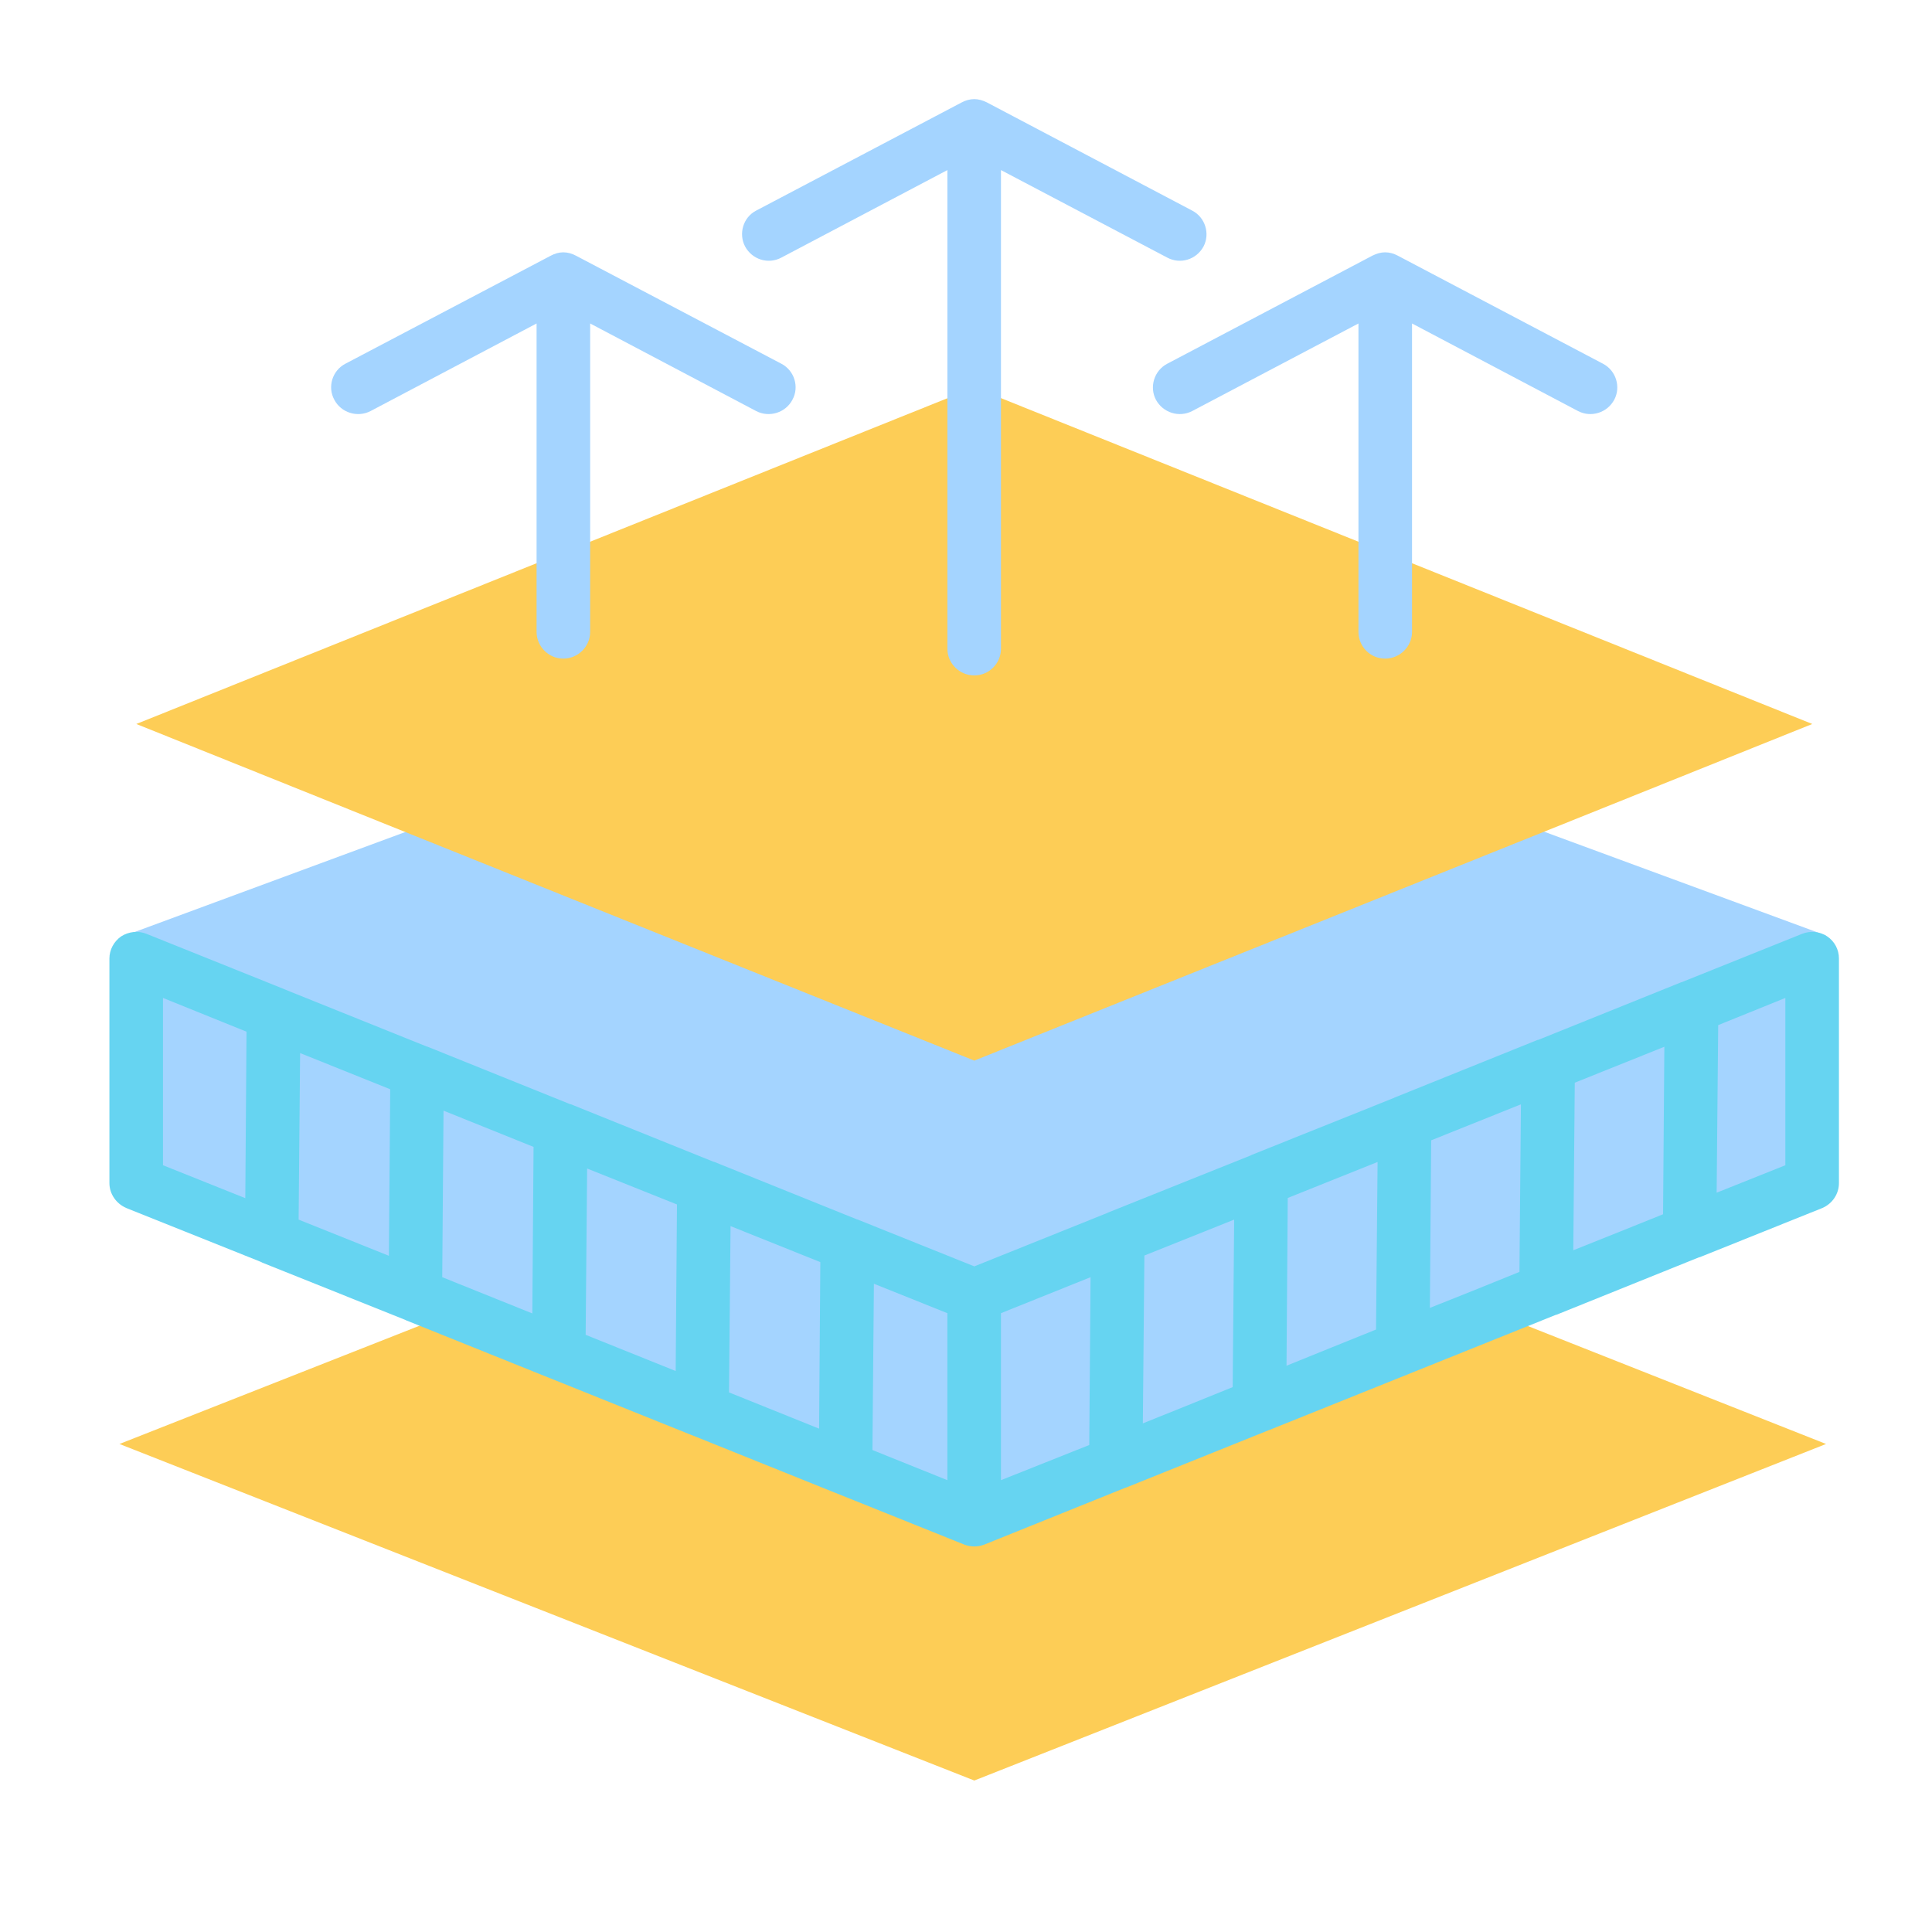 <svg xmlns="http://www.w3.org/2000/svg" xmlns:xlink="http://www.w3.org/1999/xlink" width="40" zoomAndPan="magnify" viewBox="0 0 30 30" height="40" preserveAspectRatio="xMidYMid meet" version="1.0"><defs><clipPath id="c7ef058ec3"><path d="M 1.699 17 L 28.555 17 L 28.555 27.66 L 1.699 27.66 Z M 1.699 17 " clip-rule="nonzero"/></clipPath><clipPath id="376cb3a059"><path d="M 1.699 9 L 28.555 9 L 28.555 24 L 1.699 24 Z M 1.699 9 " clip-rule="nonzero"/></clipPath><clipPath id="c42ba9f223"><path d="M 1.699 14 L 28.555 14 L 28.555 25 L 1.699 25 Z M 1.699 14 " clip-rule="nonzero"/></clipPath><clipPath id="15a7a62f0d"><path d="M 2 6 L 28.555 6 L 28.555 17 L 2 17 Z M 2 6 " clip-rule="nonzero"/></clipPath><clipPath id="7897e7384d"><path d="M 5 1.531 L 26 1.531 L 26 11 L 5 11 Z M 5 1.531 " clip-rule="nonzero"/></clipPath></defs><g clip-path="url(#c7ef058ec3)"><path fill="#fdcd56" d="M 15.129 17.191 L 28.355 22.422 L 15.129 27.648 L 1.855 22.422 Z M 15.129 17.191 " fill-opacity="1" fill-rule="evenodd"/></g><g clip-path="url(#376cb3a059)"><path fill="#a4d4ff" d="M 15.129 20.113 L 1.855 14.559 L 15.129 9.656 L 28.355 14.527 Z M 15.129 20.113 L 28.141 14.883 L 28.141 18.371 L 15.129 23.598 L 2.117 18.371 L 2.117 14.883 Z M 15.129 20.113 " fill-opacity="1" fill-rule="evenodd"/></g><g clip-path="url(#c42ba9f223)"><path fill="#66d4f1" d="M 4.059 19.598 L 1.961 18.758 C 1.805 18.691 1.699 18.539 1.699 18.371 L 1.699 14.883 C 1.699 14.746 1.77 14.617 1.883 14.539 C 2 14.465 2.145 14.449 2.273 14.5 L 4.395 15.352 C 4.402 15.355 4.406 15.355 4.41 15.359 L 6.625 16.25 C 6.629 16.25 6.637 16.254 6.641 16.254 L 8.852 17.145 C 8.859 17.145 8.863 17.148 8.867 17.148 L 11.078 18.039 C 11.086 18.039 11.09 18.043 11.094 18.043 L 13.305 18.934 C 13.312 18.934 13.316 18.938 13.32 18.938 L 15.129 19.664 L 17.191 18.836 C 17.199 18.832 17.203 18.832 17.207 18.828 L 19.422 17.941 C 19.426 17.938 19.43 17.938 19.434 17.934 L 21.648 17.047 C 21.652 17.043 21.656 17.043 21.664 17.039 L 23.875 16.148 C 23.879 16.148 23.887 16.148 23.891 16.145 L 26.102 15.254 C 26.109 15.254 26.113 15.25 26.117 15.25 L 27.984 14.5 C 28.113 14.449 28.258 14.465 28.371 14.539 C 28.488 14.617 28.555 14.746 28.555 14.883 L 28.555 18.371 C 28.555 18.539 28.453 18.691 28.297 18.758 L 26.398 19.52 C 26.395 19.52 26.391 19.523 26.383 19.523 L 24.172 20.414 C 24.168 20.414 24.16 20.418 24.156 20.418 L 19.715 22.203 C 19.711 22.203 19.707 22.207 19.703 22.207 L 17.488 23.098 C 17.484 23.102 17.48 23.102 17.473 23.102 L 15.285 23.984 C 15.184 24.023 15.074 24.023 14.973 23.984 L 12.98 23.184 C 12.977 23.18 12.973 23.18 12.969 23.18 L 10.754 22.289 C 10.75 22.289 10.746 22.285 10.742 22.285 L 8.527 21.395 C 8.523 21.391 8.52 21.391 8.516 21.391 L 6.301 20.5 C 6.297 20.496 6.293 20.496 6.285 20.492 L 4.07 19.605 C 4.066 19.602 4.062 19.602 4.059 19.598 Z M 3.828 16.02 L 2.531 15.496 L 2.531 18.094 L 3.809 18.605 Z M 6.059 16.914 L 4.66 16.352 L 4.637 18.938 L 6.039 19.5 Z M 8.285 17.809 L 6.887 17.246 L 6.867 19.832 L 8.266 20.395 Z M 10.512 18.703 L 9.117 18.145 L 9.094 20.727 L 10.492 21.289 Z M 12.738 19.598 L 11.344 19.039 L 11.32 21.621 L 12.719 22.184 Z M 14.711 20.391 L 13.57 19.934 L 13.547 22.516 L 14.711 22.984 Z M 16.934 19.832 L 15.543 20.391 L 15.543 22.984 C 15.879 22.852 16.352 22.66 16.914 22.438 Z M 19.164 18.938 L 17.77 19.496 L 17.746 22.102 C 18.184 21.926 18.652 21.738 19.141 21.539 Z M 21.391 18.043 L 19.996 18.602 L 19.977 21.207 C 20.434 21.023 20.898 20.832 21.367 20.645 Z M 23.617 17.148 L 22.223 17.707 L 22.203 20.309 C 22.676 20.121 23.145 19.934 23.594 19.75 Z M 25.844 16.254 L 24.453 16.812 L 24.43 19.414 C 24.93 19.215 25.398 19.027 25.824 18.855 Z M 26.656 18.52 C 27.129 18.332 27.496 18.184 27.723 18.094 L 27.723 15.496 L 26.68 15.918 Z M 26.656 18.52 " fill-opacity="1" fill-rule="evenodd"/></g><g clip-path="url(#15a7a62f0d)"><path fill="#fdcd56" d="M 15.129 6.016 L 28.141 11.242 L 15.129 16.469 L 2.117 11.242 Z M 15.129 6.016 " fill-opacity="1" fill-rule="evenodd"/></g><g clip-path="url(#7897e7384d)"><path fill="#a4d4ff" d="M 14.711 2.641 L 12.133 4 C 11.93 4.109 11.68 4.031 11.57 3.828 C 11.465 3.629 11.539 3.375 11.742 3.27 L 14.934 1.59 C 14.992 1.559 15.059 1.539 15.129 1.539 C 15.195 1.539 15.262 1.559 15.324 1.59 L 18.512 3.27 C 18.715 3.375 18.793 3.629 18.688 3.828 C 18.578 4.031 18.328 4.109 18.125 4 L 15.543 2.641 L 15.543 10.074 C 15.543 10.301 15.359 10.488 15.129 10.488 C 14.898 10.488 14.711 10.301 14.711 10.074 Z M 21.094 5.023 L 18.512 6.383 C 18.309 6.488 18.059 6.41 17.949 6.207 C 17.844 6.008 17.922 5.754 18.125 5.648 L 21.312 3.969 C 21.375 3.938 21.441 3.918 21.508 3.918 C 21.578 3.918 21.645 3.938 21.703 3.969 L 24.891 5.648 C 25.094 5.754 25.172 6.008 25.066 6.207 C 24.957 6.41 24.707 6.488 24.504 6.383 L 21.926 5.023 L 21.926 9.812 C 21.926 10.039 21.738 10.227 21.508 10.227 C 21.277 10.227 21.094 10.039 21.094 9.812 Z M 8.332 5.023 L 5.754 6.383 C 5.551 6.488 5.297 6.41 5.191 6.207 C 5.082 6.008 5.16 5.754 5.363 5.648 L 8.555 3.969 C 8.613 3.938 8.68 3.918 8.746 3.918 C 8.816 3.918 8.883 3.938 8.941 3.969 L 12.133 5.648 C 12.336 5.754 12.414 6.008 12.305 6.207 C 12.199 6.41 11.945 6.488 11.742 6.383 L 9.164 5.023 L 9.164 9.812 C 9.164 10.039 8.977 10.227 8.746 10.227 C 8.52 10.227 8.332 10.039 8.332 9.812 Z M 8.332 5.023 " fill-opacity="1" fill-rule="evenodd"/></g></svg>